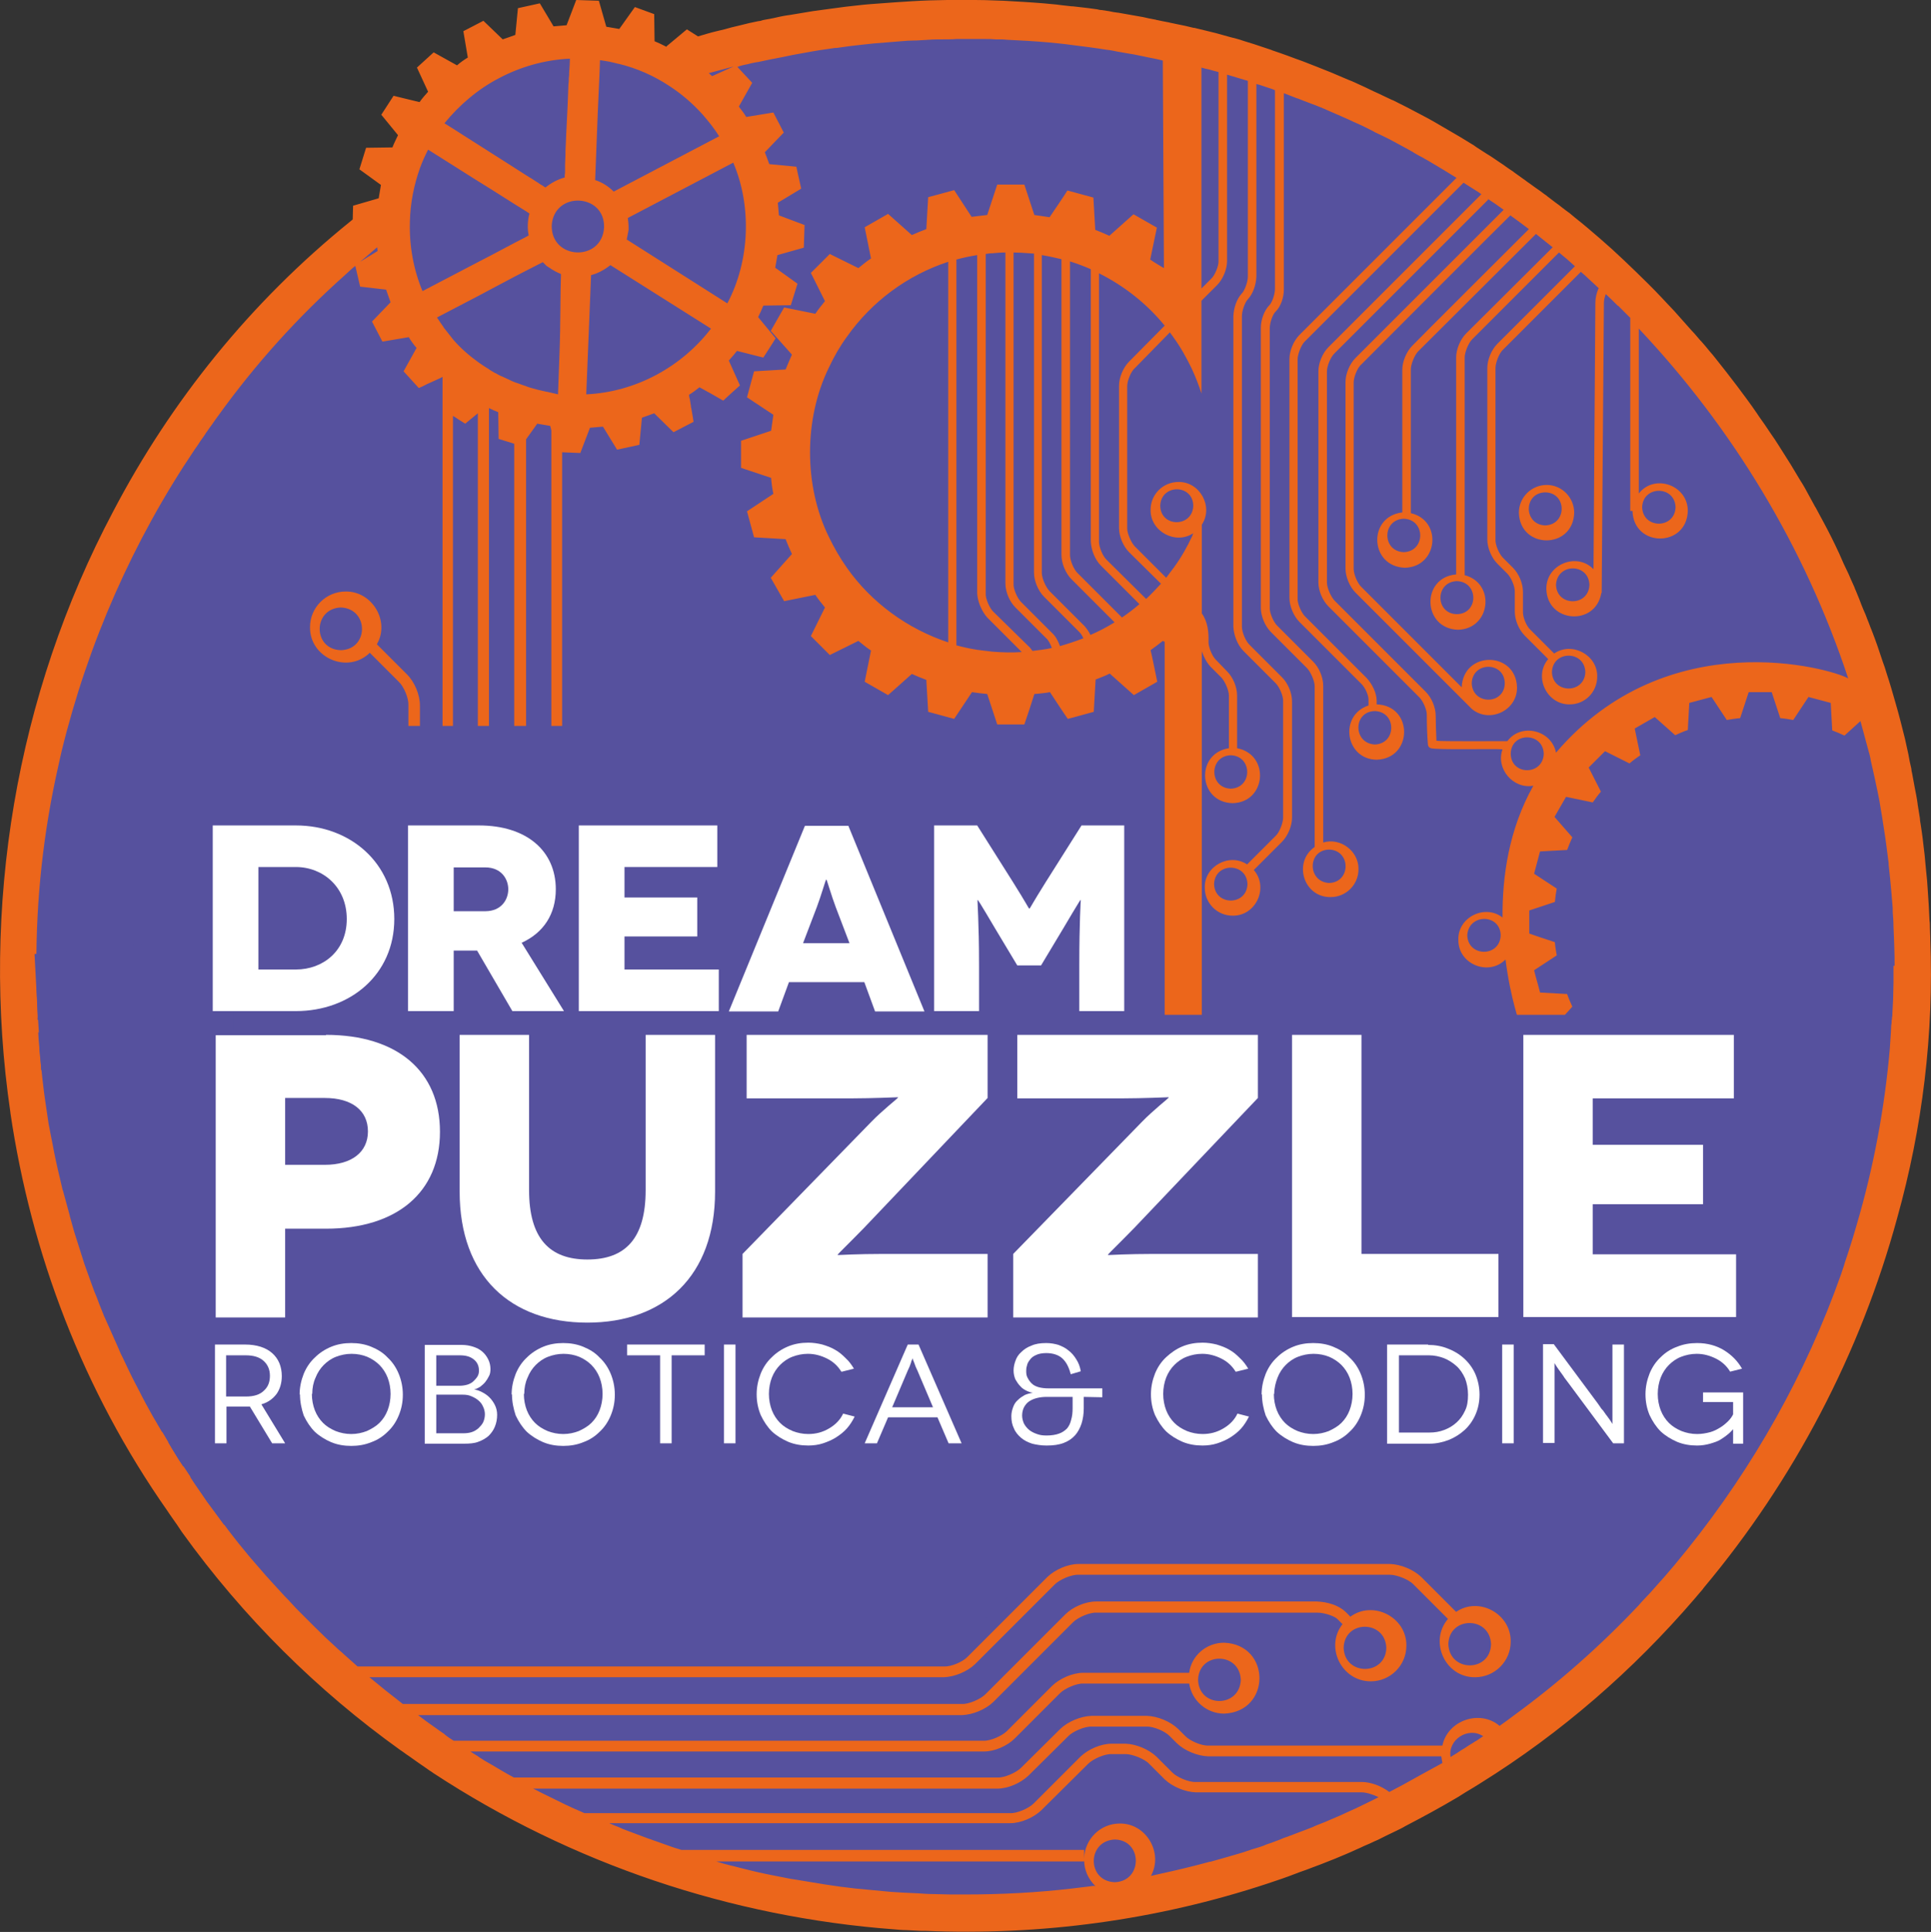 <?xml version="1.0" encoding="utf-8"?>
<!-- Generator: Adobe Illustrator 26.3.1, SVG Export Plug-In . SVG Version: 6.00 Build 0)  -->
<svg version="1.1" id="Livello_1" xmlns="http://www.w3.org/2000/svg" xmlns:xlink="http://www.w3.org/1999/xlink" x="0px" y="0px"
	 viewBox="0 0 520.1 520.3" style="enable-background:new 0 0 520.1 520.3;" xml:space="preserve">
<rect x="0" y="0" width="520.1" height="520.3" fill="#333333" stroke="none"/>
<style type="text/css">
	.st0{fill:#FFFFFF;}
	.st1{fill:#56519E;}
	.st2{fill:#EC661B;}
</style>
<g>
	<path class="st0" d="M198.5,17.5l-0.9,0.4c0.3-0.1,0.7-0.2,1-0.3L198.5,17.5z"/>
	<path class="st1" d="M515.3,260.8c0,140.9-114.2,255.1-255.1,255.1C119.3,515.9,5,401.7,5,260.8c0-81.3,38-153.7,97.2-200.4v-0.3
		c0-28.6,23.2-51.9,51.8-51.9c10.9,0,21.1,3.4,29.5,9.2c24.2-7.6,49.9-11.7,76.6-11.7C401.1,5.7,515.3,119.9,515.3,260.8z"/>
	<path class="st2" d="M180.3,12.4L180.3,12.4L180.3,12.4c-0.1,0-0.2,0.1-0.3,0.1c0,0,0.1,0,0.1,0.1L180.3,12.4L180.3,12.4z"/>
	<path class="st2" d="M342.3,396.7v1h0.8C342.8,397.4,342.5,397,342.3,396.7z"/>
	<path class="st2" d="M119.5,101.5C119.5,101.6,119.5,101.6,119.5,101.5C119.5,101.6,119.5,101.6,119.5,101.5
		C119.6,101.6,119.5,101.6,119.5,101.5z"/>
	<path class="st2" d="M113.1,259.7V190c0-2.9-1.4-6.3-3.5-8.4l-8.1-8.1c3.6-6.1-1.2-14.3-8.4-14.2c-5.3,0-9.6,4.3-9.6,9.6
		c-0.1,8.3,10.2,12.7,16.1,6.9l7.8,7.8c1.4,1.3,2.7,4.5,2.6,6.3v69.7c0,1.9,0.7,4,1.7,5.9c0.3,0.5,0.8,0.8,1.3,0.8l1.5,0
		c0.6,0,0.9-0.6,0.6-1.1C114.4,264,113.1,261.7,113.1,259.7z M91.8,175.1c-7.6-0.2-7.6-11.2,0-11.5
		C99.4,163.9,99.4,174.9,91.8,175.1z"/>
	<path class="st2" d="M96.2,261.8c-1.3-1.3-2.7-4.5-2.6-6.3v-50.9h-0.5c5.6-6,1.2-16.1-7.1-16c-5.3,0-9.6,4.3-9.6,9.6
		c-0.1,7.2,8.1,12,14.2,8.3v49c0.1,2.9,1.5,6.3,3.5,8.4l1.4,1.4c0.8,0.8,1.8,1.2,2.9,1.2h0.4c0.7,0,1.1-0.9,0.6-1.4L96.2,261.8z
		 M84.6,204.3c-7.6-0.2-7.6-11.2,0-11.5C92.2,193,92.2,204,84.6,204.3z"/>
	<path class="st2" d="M416.6,130.6c-4.1,0-7.5,3.3-7.5,7.5c0.3,9.9,14.6,9.9,14.9,0C424,134,420.7,130.6,416.6,130.6z M416.2,141.5
		c-5.9-0.2-5.9-8.8,0-8.9C422.1,132.7,422.1,141.3,416.2,141.5z"/>
	<path class="st2" d="M119.5,101.5C119.5,101.6,119.5,101.6,119.5,101.5C119.5,101.6,119.5,101.6,119.5,101.5
		C119.6,101.6,119.5,101.6,119.5,101.5z"/>
	<path class="st2" d="M180.3,12.4L180.3,12.4L180.3,12.4l-0.2,0.2L180.3,12.4L180.3,12.4z"/>
	<path class="st2" d="M519.9,253c0-0.1,0-0.3,0-0.4c0-1-0.1-1.9-0.1-2.8c0-0.6,0-1.3-0.1-1.9c-0.1-1.3-0.1-2.7-0.2-4
		c-0.1-1.5-0.2-3-0.3-4.6c-0.1-1.5-0.2-3-0.4-4.6c-0.1-1.4-0.3-2.8-0.4-4.3c-0.2-1.4-0.3-2.8-0.5-4.2c0,0,0,0,0-0.1
		c-0.1-0.7-0.2-1.4-0.3-2.2c-0.1-0.7-0.2-1.3-0.3-2c-0.1-0.5-0.2-1.1-0.2-1.6c-0.2-1.2-0.4-2.5-0.6-3.7c0,0,0-0.1,0-0.1
		c-0.2-1.5-0.5-3-0.8-4.5c-0.2-1.3-0.5-2.5-0.7-3.8c-0.1-0.4-0.2-0.8-0.2-1.2c-0.3-1.3-0.6-2.6-0.8-3.9c-0.3-1.4-0.6-2.7-0.9-4.1
		c-0.8-3.2-1.6-6.4-2.5-9.5c-0.8-2.8-1.6-5.6-2.5-8.3c-0.3-1-0.6-2-1-3c-0.9-2.8-1.9-5.7-3-8.5c-0.4-0.9-0.7-1.9-1.1-2.8
		c-0.3-0.9-0.7-1.8-1.1-2.7c-0.4-1-0.8-1.9-1.1-2.8c-0.3-0.7-0.6-1.5-0.9-2.2c-0.1-0.3-0.3-0.6-0.4-1c-0.3-0.7-0.6-1.3-0.9-2
		c-0.5-1.2-1-2.3-1.6-3.5c-0.6-1.2-1.1-2.5-1.7-3.8c0-0.1-0.1-0.1-0.1-0.2c-1.2-2.6-2.5-5.2-3.9-7.8c-0.7-1.3-1.4-2.6-2.1-3.9
		c-0.1-0.2-0.2-0.4-0.3-0.5c-0.6-1.1-1.2-2.2-1.8-3.3c0,0,0,0,0,0c-0.7-1.3-1.4-2.6-2.2-3.8c-0.6-1-1.2-2-1.8-3
		c-0.5-0.9-1.1-1.8-1.6-2.6c-0.8-1.3-1.6-2.5-2.4-3.8c-0.7-1.1-1.4-2.2-2.2-3.3c-1-1.5-2-3-3.1-4.5c-0.2-0.3-0.4-0.6-0.6-0.9
		c-1.7-2.5-3.5-4.9-5.3-7.3c-1.8-2.4-3.7-4.8-5.6-7.2c-0.6-0.8-1.3-1.6-1.9-2.3c-0.7-0.9-1.5-1.8-2.2-2.6c-0.1-0.1-0.2-0.2-0.3-0.3
		c-0.7-0.8-1.4-1.7-2.2-2.5c-1.6-1.8-3.2-3.6-4.8-5.4c-0.6-0.6-1.2-1.3-1.8-1.9c-0.5-0.5-1-1.1-1.5-1.6c-1.2-1.3-2.5-2.6-3.8-3.9
		c-2.1-2.1-4.3-4.2-6.5-6.3c-2.1-2-4.2-3.9-6.4-5.8c-2.2-1.9-4.4-3.8-6.7-5.6c-0.9-0.8-1.8-1.5-2.8-2.2c-0.1-0.1-0.2-0.2-0.4-0.3
		c-0.7-0.6-1.4-1.1-2.1-1.6c-0.7-0.5-1.4-1.1-2.1-1.6c-0.2-0.2-0.5-0.4-0.8-0.6c-0.8-0.6-1.6-1.2-2.5-1.8c-0.6-0.4-1.2-0.9-1.8-1.3
		c-0.5-0.3-0.9-0.7-1.4-1c-0.8-0.6-1.7-1.2-2.5-1.8c-0.2-0.2-0.4-0.3-0.7-0.5c-1.1-0.7-2.1-1.5-3.2-2.2c-1.2-0.8-2.3-1.6-3.5-2.3
		c-1.2-0.8-2.4-1.5-3.5-2.3c-1.2-0.7-2.4-1.5-3.6-2.2c-1.2-0.7-2.4-1.4-3.6-2.1s-2.4-1.4-3.6-2.1c-1.2-0.7-2.4-1.3-3.7-2
		c-2.4-1.3-4.8-2.5-7.2-3.7c-0.1,0-0.2-0.1-0.3-0.1c-1.3-0.6-2.5-1.2-3.8-1.8c-1.6-0.7-3.1-1.5-4.7-2.2c-1.1-0.5-2.1-1-3.2-1.4
		c-1.6-0.7-3.1-1.3-4.7-2c-2.5-1-5-2-7.6-3c-1.4-0.5-2.8-1-4.1-1.5c-1.3-0.5-2.6-0.9-4-1.4c-0.2-0.1-0.3-0.1-0.5-0.2
		c-1.2-0.4-2.4-0.8-3.6-1.2c-0.3-0.1-0.6-0.2-0.9-0.3c-1-0.3-1.9-0.6-2.9-0.9c-1.1-0.4-2.3-0.7-3.5-1c-1.2-0.3-2.4-0.7-3.6-1
		c-0.8-0.2-1.6-0.4-2.4-0.6c-1.2-0.3-2.5-0.6-3.7-0.9c-0.1,0-0.1,0-0.2,0c-1.5-0.4-3-0.7-4.5-1c-0.8-0.2-1.6-0.3-2.3-0.5
		c-0.5-0.1-1.1-0.2-1.6-0.3c-0.5-0.1-0.9-0.2-1.4-0.3c-0.1,0-0.2,0-0.4-0.1c-1.1-0.2-2.2-0.4-3.4-0.7c-1.1-0.2-2.3-0.4-3.4-0.6
		c-1.1-0.2-2.2-0.4-3.4-0.6c0,0,0,0-0.1,0c-0.8-0.1-1.5-0.2-2.3-0.4c-0.7-0.1-1.3-0.2-2-0.3c-0.4,0-0.8-0.1-1.2-0.2
		c-0.7-0.1-1.4-0.2-2.2-0.3c-0.6-0.1-1.1-0.1-1.7-0.2c-0.9-0.1-1.7-0.2-2.6-0.3l-0.3,0c-0.9-0.1-1.8-0.2-2.7-0.3
		c-0.5-0.1-1.1-0.1-1.6-0.2c-1.1-0.1-2.1-0.2-3.2-0.3c-3.6-0.3-7.2-0.5-10.8-0.7c-6.7-0.3-13.4-0.3-20.1-0.1c-3,0.1-6,0.3-9,0.5
		c-2.3,0.2-4.5,0.3-6.8,0.5c-0.8,0.1-1.5,0.1-2.2,0.2c-1.5,0.2-3,0.3-4.5,0.5c-1.5,0.2-3,0.4-4.5,0.6c-1.5,0.2-2.9,0.4-4.4,0.6
		c-1.2,0.2-2.4,0.4-3.6,0.6c-0.8,0.1-1.6,0.3-2.4,0.4c-0.2,0-0.4,0.1-0.7,0.1c-1.4,0.2-2.7,0.5-4,0.8c-0.5,0.1-1.1,0.2-1.6,0.3
		c-0.6,0.1-1.2,0.2-1.7,0.4c-0.2,0-0.4,0.1-0.7,0.1c-1.6,0.3-3.2,0.7-4.8,1.1c-0.1,0-0.3,0.1-0.4,0.1c-1.3,0.3-2.6,0.6-3.9,1
		c-0.7,0.2-1.4,0.3-2.1,0.5c-1.7,0.4-3.3,0.9-5,1.4l-3-1.9l-5.4,4.5h0l-0.2,0.2c0,0-0.1,0-0.1-0.1c0,0,0,0,0,0c-1-0.5-2-1-3-1.4
		l-0.1-7.3L171,1.9l-4.2,5.9c-1.1-0.2-2.3-0.4-3.5-0.6l-2-7L155.2,0l-2.6,6.8c-1.2,0.1-2.4,0.2-3.5,0.3l-3.7-6.2l-5.9,1.3l-0.7,7.2
		c-1.1,0.4-2.2,0.8-3.4,1.2l-5.2-5l-5.4,2.8l1.2,7.1c-1,0.6-2,1.3-2.9,2.1l-6.3-3.5l-4.5,4.1l3,6.5c-0.8,0.9-1.6,1.8-2.3,2.8l-7-1.7
		l-3.3,5.1l4.5,5.5c-0.5,1.1-1.1,2.2-1.5,3.3l-7.1,0.1l-1.8,5.8l5.8,4.2c-0.2,1.2-0.4,2.4-0.6,3.6l-6.9,2l-0.1,3.7v0
		c-0.2,0.2-0.4,0.3-0.6,0.5c-27,21.8-48.4,48.5-63.9,78.1c0,0,0,0,0,0C4.3,187.1-5.3,244.5,2.8,299.6c0,0,0,0.1,0,0.1
		c5.6,37.9,19.5,74.7,42.3,107.2c0.2,0.3,0.4,0.6,0.6,0.9c0.7,1,1.4,2,2.1,3c0.4,0.6,0.8,1.2,1.2,1.8c16.6,23.1,36.6,42.8,58.8,58.7
		c0.8,0.5,1.5,1.1,2.3,1.6c0.8,0.6,1.6,1.1,2.4,1.7c0.9,0.6,1.7,1.2,2.6,1.8c0.5,0.4,1.1,0.7,1.6,1.1
		c37.2,24.4,80.1,38.8,124.2,42.1c1.1,0.1,2.2,0.2,3.3,0.2c1.3,0.1,2.5,0.1,3.8,0.2c0.4,0,0.8,0,1.2,0c30.9,1.3,62.2-2.8,92.4-12.8
		c2.4-0.8,4.8-1.6,7.1-2.5c1.5-0.6,3.1-1.1,4.6-1.7c0.8-0.3,1.6-0.6,2.4-0.9c1.3-0.5,2.5-1,3.8-1.5c1.9-0.8,3.9-1.6,5.8-2.5
		c1-0.4,1.9-0.9,2.9-1.3s1.9-0.9,2.9-1.3c0.8-0.4,1.6-0.8,2.4-1.2c0.8-0.4,1.7-0.8,2.5-1.2c0.8-0.4,1.7-0.8,2.5-1.3
		c4.8-2.5,9.6-5.1,14.3-7.9c0.6-0.4,1.3-0.8,1.9-1.2c1.4-0.8,2.8-1.7,4.1-2.5c21.7-13.5,41.1-30.4,57.6-49.6c0.6-0.7,1.1-1.3,1.7-2
		c0.3-0.3,0.6-0.7,0.8-1c24.3-29,42.2-63.2,52.1-99.6C517.8,303.7,520.9,278.4,519.9,253z M400.8,53.6c0.2,0.1,0.4,0.3,0.6,0.4
		c0.5,0.3,1,0.7,1.5,1c0.7,0.5,1.4,1,2.1,1.5c-0.1,0.1-39.8,39.8-39.9,39.9c-1.6,1.6-2.7,4.3-2.7,6.5v50.2c0,2.2,1.1,4.9,2.7,6.5
		l31.3,31.3l0,0c4.7,4,12.3,0.5,12.2-5.8c-0.3-9.8-14.5-9.9-14.9,0l-27-27c-1.1-1-2.1-3.5-2.1-4.9v-50.2c0-1.4,1-4,2.1-4.9
		c0.2-0.2,39.9-40,40.1-40.1c1.7,1.2,3.4,2.5,5,3.7c-0.1,0.1-31.3,31.2-31.4,31.4c-1.6,1.6-2.7,4.3-2.7,6.5v38.4
		c-9.4,1.1-8.8,14.6,0.7,14.9c8.9-0.2,10.2-12.7,1.6-14.7V99.5c0-1.4,1-3.9,2-4.9L413.7,63c1.5,1.2,3,2.4,4.5,3.6l-0.2,0.2l-23.1,23
		c-1.6,1.6-2.7,4.3-2.7,6.5v58.4c-9.5,0.8-9.1,14.6,0.5,14.9c8.8-0.2,10.2-12.5,1.8-14.7V96.3c0-1.4,1-3.9,2-4.9l23.2-23.2l0.2-0.2
		c1.5,1.2,2.9,2.4,4.3,3.7c-0.2,0.2-20.7,20.7-20.9,20.9c-1.6,1.6-2.7,4.3-2.7,6.5v46.2c0,2.2,1.1,4.9,2.7,6.5l2.7,2.7
		c1,1,2.1,3.5,2,5v5.2c0,2.3,1.1,4.9,2.7,6.5l6.3,6.3c-4,4.7-0.4,12.3,5.8,12.2c4.1,0,7.4-3.3,7.4-7.5c0.1-5.8-6.8-9.5-11.6-6.2
		l-6.4-6.4c-1.1-1-2.1-3.5-2-5v-5.2c0-2.3-1.1-4.9-2.7-6.5l-2.7-2.7c-1-1-2.1-3.5-2-4.9V99.1c0-1.4,1-4,2-4.9l21-21
		c0,0,0.1,0.1,0.1,0.1c0.7,0.6,1.4,1.2,2.1,1.9c0.9,0.8,1.7,1.6,2.6,2.4c0,0.1-0.1,0.2-0.1,0.2c-0.5,1.2-0.8,2.5-0.8,3.7l-0.5,71.8
		c-4.5-4.7-12.8-1.3-12.7,5.3c0.2,9.2,13.3,10.1,14.8,1.1h0.1l0.6-78.2c0-0.6,0.2-1.5,0.5-2.3c0,0,0,0,0,0c1.1,1,2.1,2,3.1,3
		c0.1,0.1,0.2,0.2,0.3,0.2c1.1,1.1,2.2,2.2,3.2,3.2v52h0.6c0.3,9.9,14.6,9.9,14.9,0c0-7-9-10.1-13.2-4.7V88.5
		c25.2,26.7,44.7,58.8,56.4,94.2c-4.7-2.7-48.7-15.2-78.7,20c-1.2-6.1-9.4-8.1-13.1-3.1c-1.4,0-18.1,0.1-19.1-0.1
		c-0.1-2.2-0.2-4.7-0.2-6.7c0-2.3-1.1-4.9-2.7-6.5l-24.5-24.5c-1-1-2.1-3.5-2.1-4.9V100c0-1.4,1-3.9,2.1-4.9l41.3-41.3L400.8,53.6z
		 M396.4,184c0.2-5.9,8.8-5.9,8.9,0C405.2,189.9,396.6,189.9,396.4,184z M378.1,139.7c5.9,0.2,5.9,8.8,0,9
		C372.2,148.5,372.2,139.9,378.1,139.7z M392.4,156.5c5.9,0.2,5.9,8.8,0,8.9C386.5,165.3,386.5,156.7,392.4,156.5z M418,181
		c0.2-5.9,8.8-5.9,9,0C426.8,186.9,418.2,186.9,418,181z M428.1,157.5c-0.2,5.9-8.8,5.9-9,0C419.4,151.6,427.9,151.6,428.1,157.5z
		 M442.3,136.6c0.2-5.9,8.8-5.9,9,0C451.1,142.5,442.5,142.5,442.3,136.6z M415.8,203c-0.2,5.9-8.8,5.9-8.9,0
		C407,197.1,415.6,197.1,415.8,203z M323.6,18.2c0.7,0.2,1.4,0.4,2,0.5c0.6,0.2,1.2,0.3,1.8,0.5c0.3,0.1,0.5,0.1,0.8,0.2v50.8
		c0.1,1.4-1,4-2,4.9l-2.6,2.6V18.2z M315.1,89.5c0.3,0.5,0.7,0.9,1,1.4l0,0c1.9,2.6,3.5,5.5,4.9,8.4l0,0c1,2.2,1.9,4.4,2.6,6.7V81
		l4.2-4.2c1.6-1.6,2.7-4.3,2.7-6.5V20.1c1.7,0.5,3.3,1,5,1.5c0.2,0,0.4,0.1,0.6,0.2v52.7c0,1.5-0.9,3.8-1.6,4.5
		c-1.4,1.5-2.2,3.9-2.3,6.1v83.7c0.1,2.2,1.1,4.9,2.7,6.5l8.7,8.7c1,1,2.1,3.5,2,4.9v31.3c0,1.4-1,4-2,4.9l-7.7,7.7
		c-4.8-3.2-11.6,0.5-11.4,6.3c0,4.1,3.3,7.5,7.5,7.5c6.3,0.1,9.8-7.6,5.7-12.3l7.6-7.6c1.6-1.6,2.7-4.3,2.7-6.5v-31.3
		c0-2.3-1.1-4.9-2.7-6.5l-8.7-8.7c-1.1-1-2.1-3.5-2.1-4.9V85.1c0-1.5,0.9-3.8,1.6-4.5c1.4-1.5,2.2-3.9,2.3-6.1V22.6
		c0.2,0.1,0.5,0.2,0.7,0.2c0.8,0.3,1.6,0.5,2.4,0.8c0.6,0.2,1.3,0.4,1.9,0.7v53.5c0,1.5-0.8,3.8-1.6,4.5c-1.3,1.4-2.2,3.8-2.2,6
		v75.4c0,2.2,1.1,4.9,2.7,6.5l9.7,9.7c1,1,2.1,3.5,2.1,4.9v43.3c-5.9,4.1-3,13.6,4.3,13.5c4.1,0,7.5-3.3,7.5-7.5
		c0.1-4.9-4.9-8.6-9.5-7.2v-42.2c0-2.3-1.1-4.9-2.7-6.5l-9.7-9.7c-1-1-2.1-3.5-2-4.9V88.4c0-1.5,0.8-3.8,1.6-4.5
		c1.4-1.4,2.2-3.8,2.2-6V25.1c1.2,0.5,2.4,0.9,3.6,1.4c0,0,0.1,0,0.1,0c1,0.4,2,0.8,3.1,1.2c0.5,0.2,1,0.4,1.6,0.6
		c1.5,0.6,3,1.2,4.5,1.9c1.7,0.7,3.4,1.5,5,2.2c1.2,0.6,2.5,1.1,3.7,1.7c0.6,0.3,1.2,0.6,1.8,0.9c0.4,0.2,0.8,0.4,1.1,0.6
		c0.6,0.3,1.3,0.6,1.9,0.9c2.1,1,4.1,2.1,6.1,3.2c0.9,0.5,1.9,1,2.8,1.6c0.7,0.4,1.4,0.8,2.2,1.2c0.6,0.4,1.3,0.7,1.9,1.1
		c2.4,1.4,4.7,2.8,7.1,4.3l-0.1,0.1l-42.2,42.2c-1.6,1.6-2.7,4.3-2.7,6.5V161c0,2.2,1.1,4.9,2.7,6.5l16.6,16.6c1.1,1,2.1,3.3,2,4.5
		v1.4c-8,2.6-6.3,14.5,2.2,14.6c9.8-0.3,9.9-14.6,0-14.9v-1c0-2-1.2-4.5-2.7-6.1l-16.6-16.6c-1-1-2.1-3.5-2-4.9V96.8
		c0-1.4,1-4,2-4.9l42.7-42.7c0.8,0.5,1.5,1,2.2,1.4c0.9,0.6,1.8,1.1,2.6,1.7l-41.2,41.2c-1.6,1.6-2.7,4.3-2.7,6.5v56.8
		c0,2.3,1.1,4.9,2.7,6.5l24.5,24.5c1,1,2.1,3.5,2,4.9c0,2.3,0.1,5.5,0.3,7.8c0.1,0.8,0.6,0.9,0.8,1c1.7,0.5,17,0.1,19.3,0.3
		c-1.9,5.2,2.9,10.8,8.3,9.8c-6.6,11.7-8.4,24.5-8.3,35.5c-4.7-3.7-12.1-0.1-11.9,6c-0.1,6.6,8.2,9.9,12.7,5.3
		c1.3,10.4,3.9,17.5,3.9,17.5l-85.7-0.2V175.4c0.5,1.5,1.3,3,2.3,4.1l2.9,2.9c1,1,2.1,3.5,2.1,4.9v14.2c-9.1,1.4-8.3,14.6,1,14.8
		c9.1-0.2,10.1-13.1,1.2-14.8v-14.2c0-2.3-1.1-4.9-2.7-6.5l-2.9-3c-1.1-1-2.1-3.5-2.1-4.9c0.1-2.6-0.2-5.5-1.8-7.7v-23.9
		c3.2-4.8-0.5-11.6-6.3-11.5c-4.1,0-7.5,3.3-7.5,7.5c-0.1,5.8,6.7,9.5,11.5,6.3c-0.1,0.2-0.2,0.5-0.3,0.8c0,0,0,0,0,0
		c-1.4,3-3,5.8-4.9,8.4l0,0c-0.7,0.9-1.4,1.9-2.1,2.8l-8.4-8.4c-1-1-2.1-3.5-2.1-4.9v-38.3c0-1.4,1-4,2.1-4.9L315.1,89.5z
		 M336,238.1c-0.2,5.9-8.8,5.9-9,0C327.2,232.2,335.8,232.2,336,238.1z M358,228.8c5.9,0.2,5.9,8.8,0,9
		C352.1,237.5,352.1,228.9,358,228.8z M370.3,191.5c5.9,0.2,5.9,8.8,0,9C364.4,200.2,364.4,191.6,370.3,191.5z M404.2,251.9
		c-0.2,5.9-8.8,5.9-9,0C395.5,246,404.1,246,404.2,251.9z M331.5,203.4c5.9,0.2,5.9,8.8,0,9C325.6,212.2,325.6,203.6,331.5,203.4z
		 M321.4,136.2c-0.2,5.9-8.8,5.9-8.9,0C312.7,130.3,321.3,130.3,321.4,136.2z M304.1,97.4c-1.6,1.6-2.7,4.3-2.7,6.5v38.3
		c0,2.2,1.1,4.9,2.7,6.5l8.6,8.5c-1.3,1.4-2.6,2.8-4,4.1l-10.6-10.5c-1.1-1-2.1-3.5-2.1-4.9V73.6c6.8,3.4,12.9,8.2,17.7,14.1
		L304.1,97.4z M265.9,166.3l9.3,9.3c-2.6,0.2-5.3,0.1-7.9-0.1v0c-1.4-0.2-2.8-0.3-4.1-0.5c-1.9-0.3-3.7-0.7-5.6-1.2V69.9
		c1.8-0.5,3.7-0.9,5.6-1.2v91.1C263.3,162,264.4,164.6,265.9,166.3z M267.5,164.7c-1-1-2.1-3.5-2-4.9V68.4c0.6-0.1,1.2-0.2,1.9-0.2
		v0c1.1-0.1,2.2-0.2,3.4-0.2v89.1c0,2.3,1.1,4.9,2.7,6.5l8.3,8.3c0.6,0.5,1.1,1.5,1.5,2.6c-1.7,0.4-3.5,0.6-5.2,0.8
		c-0.2-0.3-0.5-0.6-0.7-0.9L267.5,164.7z M275,162.1c-1-1-2.1-3.5-2-4.9V68c1.4,0,2.8,0.1,4.1,0.2v0c0.5,0,0.9,0.1,1.4,0.1v85.9
		c0,2.2,1.1,4.9,2.7,6.5l9.5,9.5c0.4,0.4,0.8,1,1.1,1.7c-2.1,0.8-4.2,1.5-6.3,2.1c-0.5-1.4-1.2-2.7-2.2-3.6L275,162.1z M282.7,159.2
		c-1-1-2.1-3.5-2.1-4.9l0-85.6c1.8,0.3,3.6,0.7,5.3,1.1v79.7c0,2.2,1.1,4.9,2.7,6.5l11.6,11.6c-2.1,1.3-4.2,2.4-6.5,3.4
		c-0.4-0.9-1-1.7-1.6-2.4L282.7,159.2z M290.3,154.4c-1.1-1-2.1-3.5-2.1-4.9V70.4c1.9,0.6,3.8,1.3,5.6,2.1v73.3
		c0.1,2.3,1.1,4.9,2.7,6.5l10.4,10.4c-1.5,1.3-3.1,2.5-4.7,3.6L290.3,154.4z M197.6,17.9l-5.8,2.6c-0.3-0.3-0.6-0.5-0.9-0.8
		C193.1,19.1,195.3,18.5,197.6,17.9z M168.8,64.5c0.1-0.5,0.2-1,0.3-1.5c0-0.1,0-0.2,0.1-0.4c0-0.2,0-0.4,0.1-0.6c0,0,0-0.1,0-0.1
		c0-0.3,0-0.5,0-0.8c0-0.8-0.1-1.6-0.2-2.4l28.4-14.9c5,11.7,4.5,26.4-1.6,37.9C193.4,80.1,171.8,66.4,168.8,64.5z M191.5,88.5
		c-8,10.4-20.4,17.1-33.6,17.7c0.3-7.9,1-24.1,1.3-32.1c1.9-0.5,3.7-1.5,5.2-2.7L191.5,88.5z M161,30.4L161,30.4l0.5-11.2
		c0,0,0,0,0.1,0c0,0,0,0-0.1,0l0.1-3c0.4,0.1,0.9,0.1,1.3,0.2c0.8,0.1,1.7,0.3,2.5,0.5c0.4,0.1,0.8,0.2,1.2,0.3l0.1,0
		c4.9,1.2,9.4,3.2,13.5,5.9c3.4,2.2,6.4,4.8,9.1,7.8c0.8,0.9,1.5,1.8,2.3,2.8c0.7,0.9,1.4,1.9,2.1,3l-28.4,14.9
		c-1.4-1.4-3.1-2.5-5-3.1L161,30.4z M162.7,61.3c-0.6,9.3-14.3,8.7-14.1-0.6C149.2,51.4,163,52,162.7,61.3z M119.5,88.2
		c0-0.1-0.1-0.1-0.1-0.2c-0.2-0.3-0.5-0.7-0.7-1c-0.3-0.5-0.7-1-1-1.5l11.5-6L132,78l6.8-3.6l2.9-1.5l4.5-2.3
		c0.2,0.2,0.4,0.4,0.6,0.6c0.1,0.1,0.3,0.3,0.4,0.4c0.1,0.1,0.2,0.1,0.3,0.2c0.1,0.1,0.3,0.2,0.5,0.3c0.5,0.4,1.1,0.7,1.6,1
		c0.1,0.1,0.3,0.1,0.4,0.2c0.4,0.2,0.7,0.3,1.1,0.5c-0.2,4.8-0.1,13.6-0.4,21.3l-0.4,11.1c0,0-1.3-0.3-3-0.7c-0.1,0-0.1,0-0.1,0
		c-1.5-0.3-3.1-0.7-4.4-1.1c-0.2-0.1-0.4-0.1-0.6-0.2c-0.2-0.1-0.4-0.1-0.5-0.2c-1-0.3-1.9-0.7-2.9-1c-0.6-0.2-1.2-0.5-1.8-0.8
		c-0.4-0.2-0.9-0.4-1.3-0.6c-0.2-0.1-0.4-0.2-0.7-0.3c-0.5-0.2-1-0.5-1.5-0.8c0,0,0,0-0.1,0c-0.5-0.3-1-0.6-1.5-0.9
		c0,0-0.1,0-0.1-0.1c-1-0.6-1.9-1.2-2.9-1.9c-2.5-1.8-4.8-3.8-6.8-6.1L119.5,88.2z M119.6,101.6c-0.1,0-0.1,0-0.1,0
		C119.5,101.6,119.5,101.6,119.6,101.6C119.5,101.6,119.6,101.6,119.6,101.6z M134.5,21c5.7-3,12.2-4.9,19-5.2
		c0,1.1-0.1,2.3-0.2,3.7c0,0.5,0,1-0.1,1.6c0,0.5,0,1.1-0.1,1.7c-0.1,3.5-0.3,7.5-0.5,11.4v0c0,0.7-0.1,1.3-0.1,1.9
		c0,0.9-0.1,1.7-0.1,2.5c0,0.7-0.1,1.4-0.1,2.1c0,0.3,0,0.7,0,1c0,0.9-0.1,1.7-0.1,2.5c0,0.3,0,0.5,0,0.8c0,0.3,0,0.5,0,0.8
		c0,0.5,0,0.9-0.1,1.3c0,0.2,0,0.5,0,0.7c-1.9,0.5-3.7,1.5-5.2,2.7c-0.2-0.1-0.4-0.3-0.6-0.4c-0.2-0.1-0.4-0.3-0.7-0.4
		c-0.2-0.2-0.5-0.3-0.7-0.5c-0.3-0.2-0.7-0.4-1.1-0.7c-0.4-0.3-0.8-0.5-1.3-0.8c-2.2-1.4-4.7-3-7.2-4.6c-3.3-2.1-6.6-4.2-9.6-6.1
		c-2.3-1.5-4.4-2.8-6-3.8C123.7,28.3,128.7,24,134.5,21z M110.4,59.7c0.1-5,1.1-9.9,2.7-14.4v0c0.6-1.7,1.4-3.4,2.2-5l2.7,1.7h0
		l9.5,6l1.6,1l2.9,1.8l6.8,4.3l2.9,1.8l0.9,0.6c-0.5,1.9-0.6,4-0.2,5.9l-0.7,0.4l-2.9,1.5l-6.8,3.6l-2.9,1.5l-15.3,8
		C111.4,72.7,110.2,66.2,110.4,59.7z M99.6,68.3c0.5-0.5,1.1-0.9,1.6-1.4c0.1-0.1,0.3-0.2,0.4-0.3c0,0.3,0.1,0.7,0.1,1L97,70.5
		C97.8,69.8,98.7,69.1,99.6,68.3z M10.1,272c0-0.8-0.1-1.5-0.1-2.3c0-0.2,0-0.5,0-0.7c0-0.7-0.1-1.5-0.1-2.2c0-0.9,0-1.7-0.1-2.6
		c3.7-2,8.4,0.9,8.3,5.1c0.1,4-4.3,6.9-8,5.3C10.2,273.7,10.1,272.8,10.1,272z M293.7,508c-0.9,0.1-1.7,0.2-2.5,0.3
		c-0.8,0.1-1.7,0.2-2.5,0.3c-9.4,1.1-19,1.6-28.7,1.6c-1.4,0-2.8,0-4.1,0c-1.4,0-2.8-0.1-4.2-0.1h-0.1c-1.4,0-2.8-0.1-4.2-0.2
		c-1.4-0.1-2.8-0.1-4.2-0.2c-1.1-0.1-2.1-0.1-3.2-0.2c-2.1-0.2-4.2-0.4-6.4-0.6c-1.1-0.1-2.1-0.2-3.2-0.3c-1.4-0.2-2.7-0.3-4.1-0.5
		c-1.4-0.2-2.7-0.4-4.1-0.6c-0.2,0-0.4-0.1-0.6-0.1c-2.4-0.4-4.9-0.8-7.3-1.2l-1.3-0.2c-2-0.4-4.1-0.8-6.1-1.2
		c-1.6-0.3-3.2-0.7-4.9-1.1c-0.8-0.2-1.6-0.4-2.4-0.6c-0.9-0.2-1.8-0.5-2.8-0.7c-1.3-0.3-2.6-0.7-3.9-1.1h99.1v-0.4
		c0,2.8,1.2,5.3,3.1,7.1C294.8,507.8,294.2,507.9,293.7,508z M300.3,506.9c-7.6-0.2-7.6-11.2,0-11.5
		C307.8,495.6,307.8,506.6,300.3,506.9z M365.2,487c-0.7,0.3-1.3,0.6-2,0.9c-1.5,0.7-3,1.4-4.5,2c-1.3,0.6-2.6,1.1-3.9,1.6
		c-0.4,0.2-0.8,0.3-1.1,0.5c-0.6,0.2-1.2,0.5-1.8,0.7c-0.8,0.3-1.6,0.6-2.4,0.9c-0.6,0.2-1.2,0.5-1.8,0.7c-0.4,0.1-0.7,0.3-1.1,0.4
		c-0.6,0.2-1.2,0.4-1.8,0.7c-0.8,0.3-1.6,0.6-2.4,0.9c-0.6,0.2-1.3,0.4-1.9,0.7c-1,0.4-2.1,0.7-3.1,1c-0.9,0.3-1.8,0.6-2.7,0.9
		c-0.6,0.2-1.1,0.3-1.7,0.5c-0.8,0.2-1.6,0.5-2.4,0.7c-0.5,0.1-0.9,0.3-1.4,0.4c-1.1,0.3-2.1,0.6-3.2,0.9c0,0-0.1,0-0.2,0
		c-1.2,0.3-2.5,0.7-3.8,1c-3.9,1-7.9,1.9-12,2.8c3.4-6.2-1.3-14.2-8.4-14.1c-5.3,0-9.5,4.3-9.6,9.5v-2.4H183.5
		c-0.8-0.3-1.7-0.5-2.5-0.8c-1.4-0.5-2.8-1-4.2-1.5c-0.7-0.2-1.3-0.5-2-0.7c-0.4-0.1-0.7-0.3-1.1-0.4c-1.6-0.6-3.2-1.2-4.8-1.8
		c-0.8-0.3-1.6-0.6-2.4-1c-0.8-0.3-1.6-0.6-2.4-1h108c2.9,0,6.3-1.5,8.4-3.5l12.6-12.5c1.3-1.3,4.5-2.7,6.3-2.6h3.8
		c1.8,0,5.1,1.3,6.3,2.6l4.2,4.2c2.1,2,5.5,3.4,8.4,3.5l44.7,0c1.2,0,3.1,0.6,4.5,1.3C369.2,485.1,367.2,486,365.2,487z
		 M377.8,480.7c-1.2,0.6-2.4,1.3-3.6,1.9c-2.1-1.6-5-2.7-7.5-2.7H322c-1.8,0.1-5.1-1.3-6.3-2.6l-4.2-4.2c-2.1-2-5.5-3.4-8.3-3.5
		h-3.8c-2.9,0-6.3,1.5-8.4,3.5l-12.6,12.6c-1.3,1.3-4.5,2.7-6.3,2.6H157.4c-0.8-0.4-1.6-0.7-2.5-1.1c-0.8-0.4-1.6-0.7-2.4-1.1
		c-1.9-0.9-3.8-1.9-5.7-2.8c-1.1-0.5-2.1-1.1-3.2-1.6h125c2.9,0,6.3-1.5,8.4-3.5l10.7-10.6c1.2-1.3,4.5-2.7,6.3-2.6h14.8
		c1.9-0.1,5.1,1.3,6.3,2.6l1.9,1.9c2.1,2,5.5,3.4,8.4,3.5h62.8c0.1,0.6,0.2,1.2,0.3,1.8C385,476.7,381.4,478.7,377.8,480.7z
		 M399,467.9c-0.6,0.4-1.1,0.8-1.7,1.1c-0.7,0.5-1.5,0.9-2.2,1.4c-0.7,0.5-1.5,0.9-2.2,1.4c-0.7,0.5-1.5,0.9-2.2,1.4
		c-0.8-4.7,4.8-8.3,8.8-5.6C399.3,467.7,399.1,467.8,399,467.9z M510,260.1c0,1.5,0,3,0,4.4c0,1.5-0.1,3-0.1,4.5
		c-0.1,1.3-0.1,2.7-0.2,4c0,0.3,0,0.7-0.1,1c0,0.3,0,0.6-0.1,0.9c0,0.4,0,0.8-0.1,1.1c0,0.7-0.1,1.3-0.1,2c-0.1,1.5-0.2,3-0.3,4.5
		c0,0,0,0,0,0c-1.4,16.1-4.4,32-8.9,47.3c-0.7,2.4-1.4,4.8-2.2,7.2c-0.3,0.8-0.5,1.6-0.8,2.4c-0.1,0.4-0.3,0.8-0.4,1.3
		c-0.3,0.8-0.5,1.6-0.8,2.4c-9.5,26.9-23.6,51.9-41.3,74c-1.2,1.5-2.4,2.9-3.6,4.4c-1.3,1.5-2.6,3.1-3.9,4.5
		c-0.5,0.6-1.1,1.2-1.6,1.8c-0.7,0.8-1.4,1.6-2.2,2.4c-0.7,0.7-1.4,1.5-2,2.2c-10.3,10.9-21.6,20.9-33.7,29.7
		c-0.5,0.4-1.1,0.8-1.6,1.2c-0.7,0.5-1.4,1-2.1,1.5c-5.3-4.5-14-1.5-15.4,5.3h-63c-1.9,0.1-5.1-1.3-6.3-2.6l-1.9-1.9
		c-2.1-2-5.5-3.4-8.4-3.5H294c-2.9,0.1-6.3,1.5-8.4,3.5L275,476.1c-1.3,1.3-4.5,2.7-6.3,2.6H138.4c-1.1-0.6-2.2-1.2-3.2-1.8
		c-0.9-0.5-1.8-1.1-2.7-1.6c-0.7-0.4-1.4-0.8-2.1-1.2c-0.2-0.1-0.4-0.3-0.6-0.4c-0.4-0.2-0.8-0.5-1.2-0.8c-0.7-0.4-1.3-0.8-1.9-1.2
		H265c2.9,0,6.3-1.5,8.3-3.5l12.2-12.2c1.3-1.3,4.5-2.7,6.3-2.6h28.5c0.7,4.6,4.7,8.1,9.4,8.1c12.7-0.5,12.7-18.6,0-19.1
		c-4.8,0-8.8,3.5-9.4,8.1h-28.5c-2.9,0-6.3,1.5-8.4,3.5l-12.2,12.2c-1.3,1.3-4.5,2.7-6.3,2.6H122.2c-0.8-0.5-1.6-1-2.3-1.6
		c-0.1-0.1-0.2-0.1-0.2-0.2c-0.8-0.5-1.6-1.1-2.3-1.6c-0.8-0.6-1.6-1.1-2.4-1.7c-0.8-0.6-1.6-1.2-2.4-1.8h146.5
		c2.9-0.1,6.3-1.5,8.4-3.5l21.5-21.5c1.3-1.3,4.5-2.7,6.3-2.6h59.5c2,0,4.8,1,5.5,1.8c0.5,0.5,1,1,1.3,1.3
		c-4.8,6.1-0.3,15.4,7.6,15.4c5.3,0,9.6-4.3,9.6-9.6c0.1-7.7-9-12.3-15.1-7.8c-0.4-0.4-0.8-0.9-1.4-1.4c-1.8-1.7-4.8-2.6-7.6-2.7
		h-59.5c-2.9,0-6.3,1.5-8.3,3.5l-21.5,21.5c-1.3,1.3-4.5,2.7-6.3,2.6H108.5c-3-2.3-6-4.7-9-7.2h154.7c2.9-0.1,6.3-1.5,8.4-3.5
		l21.5-21.5c1.3-1.3,4.5-2.7,6.4-2.6h83.9c1.8,0,5.1,1.3,6.3,2.6l9.3,9.3c-5.2,6.1-0.7,15.8,7.3,15.7c5.3,0,9.6-4.3,9.6-9.6
		c0.1-7.5-8.6-12.2-14.7-8l-9.4-9.4c-2.1-2-5.5-3.4-8.4-3.5h-83.9c-2.9,0-6.3,1.5-8.4,3.5l-21.5,21.5c-1.3,1.4-4.5,2.7-6.3,2.6h-158
		c-1.2-1.1-2.5-2.2-3.7-3.3c-0.6-0.6-1.3-1.1-1.9-1.7c-2-1.8-4-3.7-5.9-5.6c-0.5-0.5-1-1-1.5-1.5c-0.8-0.8-1.7-1.7-2.5-2.5
		c-0.8-0.8-1.5-1.5-2.2-2.3c-0.6-0.7-1.3-1.4-1.9-2c-1.1-1.2-2.2-2.4-3.3-3.6c-0.6-0.7-1.3-1.4-1.9-2.1c-1.3-1.5-2.6-3-3.9-4.5
		c-0.3-0.4-0.7-0.8-1-1.2c-0.6-0.7-1.2-1.5-1.8-2.2c-0.2-0.2-0.3-0.4-0.5-0.6c-0.6-0.8-1.2-1.5-1.8-2.3c-0.7-0.9-1.4-1.8-2.1-2.8
		c-0.6-0.8-1.2-1.6-1.8-2.5c-0.1-0.1-0.2-0.2-0.3-0.4h99.2c1.8-0.1,5.1,1.3,6.3,2.6l28.3,28.3c2.1,2,5.5,3.4,8.4,3.5h49.1
		c2.9-0.1,6.3-1.5,8.3-3.5l21.9-21.9c1.3-1.3,4.5-2.7,6.3-2.6h2.9c2.9-0.1,6.3-1.5,8.4-3.5l3.8-3.8c1.2-1.3,4.5-2.7,6.3-2.6h18.2
		c0.6,4.7,4.6,8.3,9.5,8.3c7.6,0.1,12.3-8.8,7.9-15h-0.8v-1c-2-2.2-5.2-3.5-8.4-3l-6.6,4c0,0-0.1,0.1-0.1,0.1
		c-0.7,1.1-1.2,2.4-1.5,3.7h-18.2c-2.9,0-6.3,1.5-8.4,3.5l-3.8,3.8c-1.3,1.3-4.5,2.7-6.3,2.6h-2.9c-2.9,0.1-6.3,1.5-8.4,3.5
		l-21.9,21.9c-1.3,1.3-4.5,2.7-6.3,2.6h-49.1c-1.8,0-5.1-1.3-6.3-2.6l-28.3-28.3c-2.1-2-5.5-3.4-8.4-3.5H56.1
		c-0.1-0.1-0.2-0.3-0.3-0.4c-0.6-0.9-1.3-1.8-1.9-2.7c-0.2-0.2-0.3-0.5-0.5-0.7c-0.8-1.1-1.5-2.2-2.2-3.3h10c0.8,0,1.4-0.6,1.4-1.4
		c0-0.8-0.6-1.4-1.4-1.4H49.3c0-0.1-0.1-0.1-0.1-0.2c-0.4-0.6-0.8-1.2-1.2-1.8c-0.2-0.4-0.5-0.8-0.7-1.2c-0.7-1.1-1.4-2.2-2-3.3
		h15.9c0.8,0,1.4-0.6,1.4-1.4v0c0-0.8-0.6-1.4-1.4-1.4H43.6c-0.4-0.7-0.7-1.3-1.1-1.9c-0.4-0.7-0.9-1.5-1.3-2.2c0,0,0,0,0,0
		c-1.3-2.3-2.5-4.5-3.7-6.9c-0.4-0.8-0.8-1.5-1.2-2.3c-1.2-2.3-2.3-4.7-3.4-7c-0.4-0.7-0.7-1.5-1-2.2c-0.9-2.1-1.9-4.2-2.8-6.3
		c-0.3-0.7-0.6-1.3-0.9-2c-0.1-0.2-0.2-0.4-0.3-0.7c-0.4-1-0.8-2-1.2-3c-0.4-1.1-0.8-2.2-1.3-3.3c-0.4-1.1-0.8-2.2-1.2-3.3
		c-0.5-1.4-1-2.8-1.5-4.2c-0.9-2.8-1.8-5.6-2.7-8.5c-0.4-1.4-0.8-2.9-1.2-4.3c0,0,0-0.1,0-0.1c-0.6-2.2-1.2-4.4-1.8-6.6
		c0-0.1,0-0.2-0.1-0.2c-0.2-1-0.5-2-0.7-3c-0.8-3.3-1.5-6.5-2.1-9.8c-0.2-0.8-0.3-1.7-0.5-2.5c-0.2-0.9-0.3-1.8-0.5-2.6
		c-0.1-0.9-0.3-1.8-0.4-2.7c-0.4-2.7-0.8-5.3-1.1-8c-0.1-0.6-0.1-1.1-0.2-1.7c-0.2-1.9-0.4-3.8-0.6-5.7c-0.1-0.8-0.2-1.6-0.2-2.5
		c-0.1-0.8-0.1-1.5-0.2-2.3c0-0.6-0.1-1.2-0.1-1.8c5.6,2.3,12.2-1.6,12.9-7.6h37.8c0.8,0,1.4-0.6,1.4-1.4c0-0.8-0.6-1.4-1.4-1.4
		H23.3c-0.8-6.1-8-9.9-13.5-7.1v0c-0.1-18.4,1.9-36.5,5.9-54.2c0.2-0.9,0.4-1.8,0.6-2.7c0.1-0.4,0.2-0.9,0.3-1.3
		c7.1-29.1,19.3-56.7,35.8-81.2c0.6-0.8,1.1-1.6,1.7-2.5c0.4-0.6,0.9-1.2,1.3-1.9c0.4-0.6,0.8-1.1,1.2-1.7c0.7-0.9,1.3-1.9,2-2.8
		C68.8,98,80.3,85.3,93,74c0.4-0.4,0.9-0.8,1.3-1.2c0.4-0.4,0.9-0.8,1.4-1.2l1.3,5.6L104,78c0.4,1.2,0.8,2.3,1.2,3.4l-5,5.2l2.8,5.4
		l7.1-1.2c0.6,1,1.3,2,2.1,2.9l-3.5,6.3c0.9,1,3.3,3.6,4.1,4.5c0.5-0.2,1.4-0.6,2.3-1.1c0.3-0.1,0.6-0.3,0.9-0.4
		c1.3-0.6,2.5-1.1,3.2-1.5v152.8c0,2.9,1.5,6.3,3.5,8.3l3.4,3.4c0.2,0.2,0.4,0.3,0.6,0.3h1.5c0.8,0,1.2-1,0.6-1.5l-4.2-4.2
		c-1.3-1.3-2.7-4.5-2.6-6.3V112l0.5,0.3l0.9,0.6l1.9,1.2l3.4-2.8v138.4c0,2.9,1.5,6.3,3.5,8.4l8.1,8.1c0.1,0.2,0.3,0.2,0.6,0.2h1.8
		c0.7,0,1.1-0.9,0.6-1.4l-9-9c-1.3-1.3-2.7-4.5-2.6-6.3V109.9c0.8,0.4,1.7,0.8,2.5,1.1l0.1,7.2l4.2,1.3v125.1c0,2.9,1.5,6.3,3.5,8.3
		l13.2,13.2c0.1,0.1,0.3,0.2,0.4,0.2h2.3c0.6,0,0.8-0.7,0.4-1.1L144.3,251c-1.3-1.3-2.7-4.5-2.6-6.3V118.3l3-4.2
		c1.1,0.2,2.3,0.4,3.5,0.6l0.3,1.2v123.8c0,2.9,1.4,6.3,3.5,8.4l14.2,14.2c2.1,2,5.5,3.4,8.4,3.4l69.4-0.7
		c12.7-0.5,12.7-18.6,0-19.1c-9,0-12.9,11.4-6,17h-63.4c-1.8,0-5.1-1.3-6.3-2.6L154,246c-1.4-1.3-2.7-4.5-2.6-6.3V121.8l4.9,0.2
		l2.6-6.8c1.2-0.1,2.3-0.2,3.5-0.3l3.8,6.2l6-1.3l0.7-7.3c1.1-0.4,2.2-0.8,3.3-1.2l5.2,5.1l5.4-2.8c-0.1-0.6-0.3-2.1-0.6-3.6
		c0-0.1,0-0.2-0.1-0.3c0-0.1,0-0.2,0-0.3c-0.1-0.7-0.2-1.3-0.3-1.9c0-0.1,0-0.2-0.1-0.3c-0.1-0.4-0.1-0.7-0.1-0.9
		c1-0.6,1.9-1.3,2.8-2c1.5,0.8,4.9,2.7,6.4,3.6c0.8-0.8,3.6-3.3,4.5-4.1l-3-6.7c0.8-0.9,1.5-1.7,2.2-2.6c1.5,0.4,5.6,1.4,7.1,1.8
		c0.7-1.1,2.6-4,3.3-5.2l-4.7-5.7c0.5-1,1-2.1,1.4-3.1l7.4-0.1l1.8-5.8l-6-4.3c0.2-1.1,0.4-2.2,0.6-3.4l7.1-2l0.2-6.1l-6.9-2.6
		c-0.1-1.1-0.2-2.3-0.3-3.4l6.3-3.8l-0.9-4l-0.4-1.9l-7.3-0.7c-0.4-1.1-0.8-2.2-1.2-3.2l5.1-5.3l-2.8-5.4l-7.3,1.2
		c-0.6-1-1.3-1.9-2-2.8l3.6-6.4l-4-4.3c0.2,0,0.4-0.1,0.6-0.2c0.7-0.2,1.4-0.4,2.1-0.5c0.8-0.2,1.5-0.4,2.2-0.5
		c0.2,0,0.4-0.1,0.7-0.1c0.9-0.2,1.9-0.4,2.8-0.6c0.2,0,0.3-0.1,0.5-0.1c1-0.2,2.1-0.4,3.1-0.6c0.9-0.2,1.9-0.4,2.9-0.6
		c0.7-0.1,1.5-0.3,2.2-0.4c2.2-0.4,4.3-0.8,6.5-1.1c0.7-0.1,1.4-0.2,2.1-0.3c0.4-0.1,0.7-0.1,1.1-0.1c1.2-0.2,2.4-0.3,3.6-0.5
		c0.9-0.1,1.7-0.2,2.6-0.3c1.2-0.1,2.5-0.3,3.7-0.4c1.2-0.1,2.5-0.2,3.7-0.3c1.2-0.1,2.5-0.2,3.7-0.3c1.2-0.1,2.4-0.2,3.6-0.2
		c0.2,0,0.3,0,0.5,0c1.1-0.1,2.3-0.1,3.4-0.2c1.2-0.1,2.5-0.1,3.7-0.1c1.2,0,2.5,0,3.7-0.1c0.8,0,1.5,0,2.3,0c1.3,0,2.6,0,3.9,0
		c0.4,0,0.8,0,1.2,0c0.1,0,0.3,0,0.4,0c0.9,0,1.8,0,2.8,0.1c0.2,0,0.3,0,0.5,0c0.8,0,1.6,0,2.4,0.1c1.9,0.1,3.8,0.2,5.7,0.3
		c0.9,0.1,1.9,0.1,2.9,0.2c0.8,0.1,1.7,0.1,2.5,0.2c2.1,0.2,4.3,0.4,6.4,0.7c3.2,0.4,6.4,0.8,9.5,1.3c1,0.1,2,0.3,2.9,0.5
		c0.8,0.1,1.6,0.3,2.3,0.4c1.4,0.2,2.9,0.5,4.3,0.8c0.6,0.1,1.3,0.3,1.9,0.4c1.2,0.2,2.5,0.5,3.7,0.8c0,0.4,0,0.8,0,1.3l0.3,54.6
		c0,0-2.6-1.5-3.7-2.3l1.8-8.6l-6.3-3.6l-6.5,5.8c-1.3-0.6-2.5-1.1-3.8-1.6l-0.5-8.7c-1-0.3-6-1.6-7-1.9c-0.9,1.5-3.8,5.7-4.8,7.2
		c-0.7-0.1-1.3-0.2-2-0.3c-0.7-0.1-1.4-0.2-2.1-0.3l-0.1-0.3l-2.6-7.9h-7.3l-2.7,8.2l0,0c-0.9,0.1-1.8,0.2-2.6,0.3
		c-0.5,0.1-1.1,0.1-1.6,0.2c-0.5-0.8-4.3-6.6-4.7-7.2c-1,0.3-5.9,1.6-7,1.9l-0.5,8.6c-1.3,0.5-2.6,1-3.9,1.6l-6.4-5.7l-6.3,3.6
		l1.7,8.4c-1.2,0.8-2.3,1.7-3.4,2.6l-7.7-3.8l-5.1,5.1l3.8,7.6c-0.9,1.1-1.8,2.2-2.6,3.4l-8.4-1.7l-3.6,6.3l5.7,6.4
		c-0.6,1.3-1.1,2.6-1.7,4l-8.5,0.5l-1.9,7l7.1,4.7c-0.2,1.4-0.4,2.8-0.6,4.3l-8.1,2.7v7.3l8.1,2.7c0.1,1.4,0.3,2.9,0.6,4.3l-7.1,4.7
		l1.9,7l8.5,0.5c0.5,1.3,1.1,2.7,1.7,4l-5.7,6.4l3.6,6.3l8.4-1.7c0.8,1.2,1.7,2.3,2.6,3.4l-3.8,7.7c1.1,1.1,4.1,4.1,5.1,5.1
		c1.7-0.8,6-3,7.7-3.8c1.1,0.9,2.2,1.8,3.4,2.6l-1.7,8.4l6.3,3.6l6.4-5.7c1.3,0.6,2.6,1.1,3.9,1.6c0,0,0,0,0,0
		c0.1,2.1,0.4,6.5,0.5,8.6l7,1.9l2.2-3.3l0,0l2.6-3.9c0,0,0,0,0,0c1.4,0.2,2.8,0.4,4.1,0.5l2.7,8.2h7.3c0.7-2,2.1-6.2,2.7-8.2
		c0.4,0,0.8-0.1,1.2-0.1c1-0.1,2-0.2,3-0.4c1.4,2.1,3.4,5.2,4.8,7.2c1.3-0.3,5.8-1.6,7-1.9c0-0.4,0.5-8.5,0.5-8.7
		c1.3-0.5,2.6-1,3.8-1.6l6.5,5.8c1.9-1.1,4.4-2.5,6.3-3.6c-0.3-1.4-1.4-7-1.8-8.5c1.1-0.8,2.2-1.6,3.3-2.5c0.1,0.1,0.3,0.2,0.5,0.2
		v108.5c0,2.8,2.2,5,5,5c0,0,73.1,0,97.9,0.4c3.6,0.1,5.9-3.9,4-7l-2-3.2l0.3-0.3l4.6-5.1c-0.5-1.1-1-2.2-1.4-3.4l-7.3-0.4
		c-0.4-1.7-1.2-4.3-1.6-6l6.1-4c-0.2-1.2-0.4-2.3-0.5-3.5c0,0-0.1-0.1-0.1-0.1c-0.9-0.3-6.4-2.1-6.8-2.3v-6.2l6.9-2.3
		c0.1-1.2,0.3-2.5,0.5-3.6l-6.1-4l1.6-6l7.3-0.4c0.4-1.1,0.9-2.3,1.4-3.4l-4.8-5.5l3.1-5.4l7.2,1.5c0.7-1,1.4-2,2.2-2.9l-3.3-6.5
		l4.4-4.4l6.6,3.3c0.9-0.8,1.9-1.5,2.9-2.2l-1.5-7.2l5.4-3.1l5.5,4.9c1.1-0.5,2.2-1,3.4-1.4l0.4-7.3l6-1.6l4.1,6.2
		c1.2-0.2,2.4-0.4,3.6-0.5l2.3-7h6.2c0.5,1.5,1.8,5.5,2.3,7c1.2,0.1,2.4,0.3,3.5,0.5l4.1-6.2l6,1.6l0.4,7.4c1.1,0.4,2.2,0.9,3.3,1.4
		l4.3-3.9c0.5,1.9,1.1,3.9,1.6,5.9c0.2,0.7,0.4,1.5,0.6,2.2c0,0.1,0,0.2,0.1,0.3c0.2,0.8,0.4,1.5,0.5,2.3c0.4,1.6,0.7,3.2,1.1,4.9
		c0.2,1.1,0.5,2.2,0.7,3.3c0.2,0.8,0.3,1.7,0.5,2.5c0.1,0.8,0.3,1.6,0.4,2.4c0.1,0.8,0.3,1.6,0.4,2.4c0.1,0.9,0.3,1.8,0.4,2.6
		c0.5,3.1,0.9,6.3,1.3,9.5c0,0.1,0,0.3,0,0.4v0c0.1,1.3,0.3,2.5,0.4,3.8c0.1,1.1,0.2,2.1,0.3,3.2c0.1,1.2,0.2,2.3,0.3,3.5
		c0.1,0.8,0.1,1.5,0.1,2.3c0.1,1.2,0.2,2.5,0.2,3.8c0,0.8,0.1,1.5,0.1,2.3c0,0.9,0.1,1.7,0.1,2.6c0.1,2.2,0.1,4.4,0.1,6.6V260.1z
		 M322.7,452.4c0.2-7.6,11.2-7.6,11.5,0C333.9,460,322.9,460,322.7,452.4z M361.9,443.8c0.2-7.6,11.2-7.6,11.5,0
		C373.2,451.3,362.2,451.4,361.9,443.8z M390.1,442.8c0.2-7.6,11.2-7.6,11.5,0C401.4,450.4,390.4,450.4,390.1,442.8z M328,403.6
		c0.2-7.6,11.2-7.6,11.5,0C339.2,411.2,328.2,411.2,328,403.6z M236.7,255.9c0.2-7.6,11.2-7.6,11.5,0
		C247.9,263.5,236.9,263.5,236.7,255.9z M223.2,144.5L223.2,144.5c-6.7-13.7-6.7-31.6,0-45.4l0,0c1.4-3,3-5.8,4.9-8.4c0,0,0,0,0,0
		c6.7-9.5,16.3-16.6,27.3-20.2V173c-10.9-3.6-20.7-10.7-27.3-20.1l0,0C226.2,150.2,224.6,147.4,223.2,144.5z"/>
	<path class="st2" d="M342.3,396.7v1h0.8C342.8,397.4,342.5,397,342.3,396.7z"/>
	<rect x="84.4" y="195.5" class="st1" width="174.9" height="71.1"/>
	<rect x="42.4" y="256.1" class="st1" width="20.6" height="21.5"/>
	<rect x="307.1" y="273.3" class="st1" width="118.3" height="15.3"/>
	<polygon class="st1" points="55.8,404.5 60.3,410.6 120.8,435 204.5,446.8 254.9,445.9 280.8,421 310.2,416.1 353.1,414.8 
		361.4,389.8 232.6,386.8 115.6,388.5 	"/>
	<polygon class="st1" points="42.5,383.6 47.3,391.7 74.8,392.5 71.3,381.5 	"/>
	<polygon class="st1" points="47.3,391.7 55.8,404.5 83.6,408.2 75.2,389.4 	"/>
	<circle class="st1" cx="88.1" cy="198" r="14.3"/>
	<polygon class="st1" points="9.3,256.9 10.1,272 11.1,288.2 35.7,282.8 45.2,268.7 40.2,254.2 11.1,256.9 	"/>
	<g>
		<path class="st0" d="M79.7,222.3c14.7,0,26.5,10.2,26.5,25.2c0,15-11.9,24.8-26.5,24.8H57.3v-50H79.7z M79.7,261.1
			c7.3,0,13.7-5,13.7-13.6c0-8.6-6.4-14-13.7-14H69.6v27.6H79.7z"/>
		<path class="st0" d="M138,272.3l-9.5-16.3h-6.3v16.3h-12.3v-50H129c12.9,0,20.7,6.9,20.7,17.2c0,6.7-3.3,11.7-9.2,14.4l11.4,18.4
			H138z M122.2,245.4h8.5c4.4,0,6.2-3.2,6.2-5.9c0-2.7-1.8-5.9-6.2-5.9h-8.5V245.4z"/>
		<path class="st0" d="M193.6,261.1v11.2h-37.7v-50h37.3v11.2h-25v8.2h19.6v10.5h-19.6v8.9H193.6z"/>
		<path class="st0" d="M232.8,264.5h-20.3l-2.9,7.9h-13.3l20.5-50h11.7l20.5,50h-13.3L232.8,264.5z M228.8,254l-3.7-9.7
			c-1.1-2.9-2.4-7.4-2.5-7.4h-0.1c-0.1,0-1.4,4.5-2.5,7.4l-3.7,9.7H228.8z"/>
		<path class="st0" d="M302.8,222.3v50h-12.1v-12.2c0-11.9,0.4-17.7,0.4-17.7H291c-0.1,0-4.2,6.9-4.6,7.6l-6,10H274l-6-10
			c-0.4-0.7-4.5-7.6-4.6-7.6h-0.1c-0.1,0,0.4,5.9,0.4,17.7v12.2h-12.1v-50h11.6l9.6,15.2c3.7,5.9,4.3,7.2,4.4,7.2h0.1
			c0.1,0,0.7-1.3,4.4-7.2l9.6-15.2H302.8z"/>
	</g>
	<g>
		<path class="st0" d="M87.8,278.7c19.2,0,30.7,9.8,30.7,26.1c0,16.3-11.6,26.1-30.7,26.1h-11v23.9H58.1v-76H87.8z M87.5,313.7
			c7.2,0,11.6-3.4,11.6-9c0-5.6-4.3-9-11.6-9H76.8v18H87.5z"/>
		<path class="st0" d="M192.6,278.7v42.2c0,22.8-13.8,35.3-34.4,35.3c-20.7,0-34.4-12.5-34.4-35.3v-42.2h18.7v41.8
			c0,13,5.5,18.7,15.7,18.7s15.7-5.6,15.7-18.7v-41.8H192.6z"/>
		<path class="st0" d="M266,295.7l-33.2,34.9c-3.5,3.6-7.2,7.2-7.2,7.3l0.1,0.1c0.1,0,5.5-0.3,12.1-0.3H266v17.1H200v-17.1
			l34.7-35.6c2.8-2.9,7.2-6.4,7.2-6.5l-0.1-0.1c-0.1,0-7.2,0.3-12.1,0.3h-28.6v-17.1H266V295.7z"/>
		<path class="st0" d="M338.8,295.7l-33.2,34.9c-3.5,3.6-7.2,7.2-7.2,7.3l0.1,0.1c0.1,0,5.5-0.3,12.1-0.3h28.2v17.1h-65.9v-17.1
			l34.7-35.6c2.8-2.9,7.2-6.4,7.2-6.5l-0.1-0.1c-0.1,0-7.2,0.3-12.1,0.3H274v-17.1h64.8V295.7z"/>
		<path class="st0" d="M403.6,337.6v17.1H348v-76h18.7v59H403.6z"/>
		<path class="st0" d="M467.6,337.6v17.1h-57.3v-76h56.7v17.1h-38v12.5h29.7v16h-29.7v13.5H467.6z"/>
	</g>
	<g>
		<path class="st0" d="M76.8,388.7h-3.5l-6-9.9c-0.1,0-0.3,0-0.6,0h-0.7h-5v9.9h-3.1v-26.6h8.1c3.1,0,5.6,0.8,7.3,2.3
			c1.7,1.5,2.6,3.6,2.6,6.2c0,1.9-0.5,3.5-1.4,4.8c-1,1.3-2.3,2.3-4.1,2.8L76.8,388.7z M60.9,376.1h5.3l0,0c2.2,0,3.8-0.5,4.9-1.6
			c1.1-1,1.6-2.3,1.6-4c0-1.7-0.6-3-1.7-4c-1.1-1-2.7-1.5-4.8-1.5h-5.3V376.1z"/>
		<path class="st0" d="M80.8,375.5l-0.1,0.1c0-2,0.4-3.8,1.1-5.6c0.7-1.7,1.7-3.2,3-4.4c1.2-1.2,2.7-2.2,4.4-2.9
			c1.7-0.7,3.5-1,5.4-1s3.7,0.3,5.4,1c1.7,0.7,3.2,1.6,4.4,2.9c1.3,1.2,2.3,2.7,3,4.4c0.7,1.7,1.1,3.6,1.1,5.6
			c0,2.1-0.4,3.9-1.1,5.6c-0.7,1.7-1.7,3.2-3,4.4c-1.2,1.2-2.7,2.2-4.4,2.8c-1.7,0.7-3.5,1-5.4,1c-1.9,0-3.7-0.3-5.4-1
			c-1.6-0.7-3.1-1.6-4.4-2.8c-1.2-1.2-2.2-2.7-3-4.4C81.2,379.4,80.8,377.5,80.8,375.5z M84.1,375.4l-0.1,0c0,1.6,0.3,3.1,0.8,4.4
			c0.5,1.3,1.3,2.5,2.2,3.4c0.9,0.9,2,1.6,3.4,2.2c1.3,0.5,2.7,0.8,4.2,0.8c1.5,0,2.9-0.3,4.2-0.8c1.3-0.6,2.5-1.3,3.4-2.2
			c1-1,1.7-2.1,2.2-3.4c0.5-1.3,0.8-2.8,0.8-4.4s-0.3-3.1-0.8-4.4c-0.5-1.3-1.3-2.5-2.2-3.4c-0.9-0.9-2.1-1.7-3.3-2.2
			s-2.7-0.8-4.2-0.8c-1.5,0-2.9,0.3-4.2,0.8s-2.4,1.3-3.3,2.2c-0.9,0.9-1.7,2.1-2.2,3.4C84.4,372.3,84.1,373.8,84.1,375.4z"/>
		<path class="st0" d="M114.4,362.2h10v0c1.1,0,2.2,0.2,3.1,0.5c0.9,0.3,1.7,0.7,2.4,1.3c0.7,0.6,1.2,1.3,1.6,2.1s0.6,1.7,0.6,2.6
			c0,0.7-0.1,1.4-0.4,1.9c-0.3,0.6-0.6,1.1-1,1.6c-0.4,0.5-0.9,0.9-1.4,1.3c-0.5,0.3-1.1,0.6-1.6,0.7v0c0.7,0.1,1.3,0.3,2.1,0.7
			c0.8,0.4,1.5,0.9,2,1.4c0.6,0.6,1.1,1.3,1.5,2.1s0.6,1.7,0.6,2.6c0,1.2-0.2,2.2-0.6,3.2c-0.4,1-1,1.8-1.7,2.5
			c-0.8,0.7-1.7,1.2-2.8,1.6c-1,0.4-2.3,0.5-3.8,0.5h-10.6V362.2z M117.5,373.2h6.3c0.7,0,1.4-0.1,2.1-0.3c0.6-0.2,1.2-0.5,1.6-0.9
			c0.4-0.4,0.8-0.8,1.1-1.3c0.3-0.5,0.4-1,0.4-1.6c0-1.3-0.5-2.3-1.4-3c-1-0.8-2.2-1.1-3.8-1.1h-6.3V373.2z M117.6,386h7.3l-0.1,0
			c0.8,0,1.6-0.1,2.2-0.3c0.7-0.2,1.3-0.6,1.8-1c0.5-0.5,1-1,1.3-1.6c0.3-0.6,0.5-1.4,0.5-2.2c0-0.8-0.2-1.5-0.5-2.1
			c-0.3-0.7-0.7-1.2-1.3-1.7c-0.6-0.5-1.2-0.8-1.9-1.1c-0.7-0.3-1.4-0.4-2.3-0.4h-7.1V386z"/>
		<path class="st0" d="M137.9,375.5l-0.1,0.1c0-2,0.4-3.8,1.1-5.6c0.7-1.7,1.7-3.2,3-4.4c1.2-1.2,2.7-2.2,4.4-2.9
			c1.7-0.7,3.5-1,5.4-1s3.7,0.3,5.4,1c1.7,0.7,3.2,1.6,4.4,2.9c1.3,1.2,2.3,2.7,3,4.4c0.7,1.7,1.1,3.6,1.1,5.6
			c0,2.1-0.4,3.9-1.1,5.6c-0.7,1.7-1.7,3.2-3,4.4c-1.2,1.2-2.7,2.2-4.4,2.8c-1.7,0.7-3.5,1-5.4,1c-1.9,0-3.7-0.3-5.4-1
			c-1.6-0.7-3.1-1.6-4.4-2.8c-1.2-1.2-2.2-2.7-3-4.4C138.3,379.4,137.9,377.5,137.9,375.5z M141.2,375.4l-0.1,0
			c0,1.6,0.3,3.1,0.8,4.4c0.5,1.3,1.3,2.5,2.2,3.4c0.9,0.9,2,1.6,3.4,2.2c1.3,0.5,2.7,0.8,4.2,0.8c1.5,0,2.9-0.3,4.2-0.8
			c1.3-0.6,2.5-1.3,3.4-2.2c1-1,1.7-2.1,2.2-3.4c0.5-1.3,0.8-2.8,0.8-4.4s-0.3-3.1-0.8-4.4c-0.5-1.3-1.3-2.5-2.2-3.4
			c-0.9-0.9-2.1-1.7-3.3-2.2s-2.7-0.8-4.2-0.8c-1.5,0-2.9,0.3-4.2,0.8s-2.4,1.3-3.3,2.2c-0.9,0.9-1.7,2.1-2.2,3.4
			C141.5,372.3,141.2,373.8,141.2,375.4z"/>
		<path class="st0" d="M168.9,362.1h20.9v2.9h-8.9v23.7h-3.1v-23.7h-8.9V362.1z"/>
		<path class="st0" d="M198.1,388.7H195v-26.6h3.1V388.7z"/>
		<path class="st0" d="M230,368.6l-3.2,0.8l-0.2,0c-0.9-1.5-2.2-2.7-3.8-3.5c-1.6-0.8-3.3-1.3-5.2-1.3c-1.5,0-2.9,0.3-4.2,0.8
			s-2.4,1.3-3.3,2.2c-0.9,0.9-1.7,2.1-2.2,3.4c-0.5,1.3-0.8,2.8-0.8,4.4s0.3,3.1,0.8,4.4c0.5,1.3,1.3,2.5,2.2,3.4
			c0.9,0.9,2,1.6,3.4,2.2c1.3,0.5,2.7,0.8,4.2,0.8c2.1,0,3.9-0.5,5.6-1.5c1.7-1,3-2.3,3.8-4l3.1,0.8c-0.6,1.2-1.3,2.3-2.1,3.2
			c-0.8,0.9-1.8,1.7-2.9,2.4c-1.1,0.7-2.3,1.2-3.5,1.6c-1.2,0.4-2.6,0.6-4,0.6c-1.9,0-3.7-0.3-5.4-1c-1.6-0.7-3.1-1.6-4.4-2.8
			c-1.2-1.2-2.2-2.7-3-4.4c-0.7-1.7-1.1-3.5-1.1-5.6c0-2,0.4-3.8,1.1-5.6c0.7-1.7,1.7-3.2,3-4.4c1.2-1.2,2.7-2.2,4.4-2.9
			c1.7-0.7,3.5-1,5.4-1c1.3,0,2.6,0.2,3.8,0.5c1.3,0.4,2.4,0.8,3.4,1.4c1.1,0.6,2,1.4,2.8,2.2C228.7,366.6,229.4,367.6,230,368.6z"
			/>
		<path class="st0" d="M255.5,388.7l-3-7h-13.3l-3,7h-3.3l11.6-26.6h2.9l11.6,26.6H255.5z M240.3,379h11l-4.2-9.9
			c-0.2-0.5-0.4-0.8-0.5-1.1c-0.1-0.3-0.2-0.6-0.4-1.1c-0.1-0.2-0.2-0.4-0.3-0.8l-0.1-0.3h0l-0.1,0.3c-0.2,0.4-0.3,0.6-0.3,0.8
			c-0.2,0.5-0.3,0.8-0.4,1.1c-0.1,0.3-0.3,0.6-0.5,1.1L240.3,379z"/>
		<path class="st0" d="M296.9,373.8v2.5l-5-0.1v3.1c0,1.5-0.2,2.8-0.6,4.1c-0.4,1.2-1,2.3-1.7,3.1c-0.8,0.9-1.8,1.6-3.1,2.1
			c-1.3,0.5-2.8,0.7-4.6,0.7c-1.4,0-2.7-0.2-3.9-0.5c-1.2-0.4-2.2-0.9-3-1.6c-0.8-0.7-1.5-1.5-1.9-2.5c-0.5-1-0.7-2.1-0.7-3.3
			c0-0.9,0.2-1.7,0.5-2.5c0.3-0.8,0.7-1.4,1.3-1.9c0.5-0.5,1.1-0.9,1.8-1.3c0.7-0.3,1.4-0.5,2.2-0.6v0c-0.6-0.1-1.2-0.3-1.8-0.6
			c-0.6-0.3-1.2-0.7-1.6-1.2c-0.5-0.5-0.9-1.1-1.3-1.8c-0.3-0.7-0.5-1.5-0.5-2.4c0-0.9,0.2-1.8,0.5-2.6c0.3-0.9,0.8-1.7,1.6-2.4
			c0.7-0.7,1.6-1.3,2.7-1.7c1.1-0.5,2.4-0.7,4-0.7c1.2,0,2.3,0.2,3.3,0.5c1,0.4,1.9,0.8,2.7,1.5c0.8,0.6,1.5,1.4,2.1,2.4
			c0.6,0.9,1,2,1.2,3.2l-2.7,0.8c-0.5-1.9-1.2-3.3-2.3-4.3c-1-0.9-2.5-1.4-4.3-1.4c-1.1,0-2.1,0.2-2.7,0.5c-0.7,0.3-1.3,0.7-1.7,1.3
			c-0.4,0.5-0.7,1-0.8,1.6c-0.2,0.6-0.2,1.1-0.2,1.5c0,0.7,0.1,1.3,0.4,1.8c0.3,0.6,0.7,1.1,1.1,1.5c0.5,0.5,1.2,0.8,1.9,1
			c0.8,0.2,1.6,0.3,2.6,0.3H296.9z M288.9,379.2v-3l-7,0c-0.9,0-1.8,0.1-2.6,0.3c-0.8,0.2-1.5,0.5-2.1,0.9s-1,0.9-1.4,1.6
			c-0.3,0.6-0.5,1.4-0.5,2.2c0,0.8,0.2,1.5,0.5,2.2c0.4,0.7,0.8,1.2,1.4,1.7c0.5,0.4,1.2,0.8,2.1,1.1c0.8,0.3,1.6,0.4,2.6,0.4
			c1.3,0,2.5-0.2,3.3-0.5c0.9-0.3,1.6-0.8,2.2-1.4c0.5-0.6,0.9-1.4,1.1-2.3C288.8,381.4,288.9,380.4,288.9,379.2z"/>
		<path class="st0" d="M336.2,368.6l-3.2,0.8l-0.2,0c-0.9-1.5-2.2-2.7-3.8-3.5c-1.6-0.8-3.3-1.3-5.2-1.3c-1.5,0-2.9,0.3-4.2,0.8
			s-2.4,1.3-3.3,2.2c-0.9,0.9-1.7,2.1-2.2,3.4c-0.5,1.3-0.8,2.8-0.8,4.4s0.3,3.1,0.8,4.4c0.5,1.3,1.3,2.5,2.2,3.4
			c0.9,0.9,2,1.6,3.4,2.2c1.3,0.5,2.7,0.8,4.2,0.8c2.1,0,3.9-0.5,5.6-1.5c1.7-1,3-2.3,3.8-4l3.1,0.8c-0.6,1.2-1.3,2.3-2.1,3.2
			c-0.8,0.9-1.8,1.7-2.9,2.4c-1.1,0.7-2.3,1.2-3.5,1.6c-1.2,0.4-2.6,0.6-4,0.6c-1.9,0-3.7-0.3-5.4-1c-1.6-0.7-3.1-1.6-4.4-2.8
			c-1.2-1.2-2.2-2.7-3-4.4c-0.7-1.7-1.1-3.5-1.1-5.6c0-2,0.4-3.8,1.1-5.6c0.7-1.7,1.7-3.2,3-4.4s2.7-2.2,4.4-2.9
			c1.7-0.7,3.5-1,5.4-1c1.3,0,2.6,0.2,3.8,0.5c1.3,0.4,2.4,0.8,3.4,1.4c1.1,0.6,2,1.4,2.8,2.2C334.9,366.6,335.6,367.6,336.2,368.6z
			"/>
		<path class="st0" d="M339.9,375.5l-0.1,0.1c0-2,0.4-3.8,1.1-5.6c0.7-1.7,1.7-3.2,3-4.4c1.2-1.2,2.7-2.2,4.4-2.9
			c1.7-0.7,3.5-1,5.4-1c1.9,0,3.7,0.3,5.4,1c1.7,0.7,3.2,1.6,4.4,2.9c1.3,1.2,2.3,2.7,3,4.4c0.7,1.7,1.1,3.6,1.1,5.6
			c0,2.1-0.4,3.9-1.1,5.6c-0.7,1.7-1.7,3.2-3,4.4c-1.2,1.2-2.7,2.2-4.4,2.8c-1.7,0.7-3.5,1-5.4,1c-1.9,0-3.7-0.3-5.4-1
			c-1.6-0.7-3.1-1.6-4.4-2.8c-1.2-1.2-2.2-2.7-3-4.4C340.3,379.4,339.9,377.5,339.9,375.5z M343.2,375.4l-0.1,0
			c0,1.6,0.3,3.1,0.8,4.4s1.3,2.5,2.2,3.4c0.9,0.9,2,1.6,3.4,2.2c1.3,0.5,2.7,0.8,4.2,0.8c1.5,0,2.9-0.3,4.2-0.8
			c1.3-0.6,2.5-1.3,3.4-2.2c1-1,1.7-2.1,2.2-3.4c0.5-1.3,0.8-2.8,0.8-4.4s-0.3-3.1-0.8-4.4c-0.5-1.3-1.3-2.5-2.2-3.4
			c-0.9-0.9-2.1-1.7-3.3-2.2s-2.7-0.8-4.2-0.8c-1.5,0-2.9,0.3-4.2,0.8s-2.4,1.3-3.3,2.2c-0.9,0.9-1.7,2.1-2.2,3.4
			S343.2,373.8,343.2,375.4z"/>
		<path class="st0" d="M373.5,362.1h11.2l-0.1,0.1c1.9,0,3.7,0.3,5.4,1c1.6,0.6,3.1,1.5,4.4,2.7c1.3,1.2,2.3,2.6,3,4.2
			c0.7,1.7,1.1,3.5,1.1,5.5c0,2-0.4,3.8-1.1,5.4c-0.7,1.6-1.7,3-2.9,4.1c-1.2,1.1-2.6,2-4.3,2.7c-1.6,0.6-3.3,1-5.2,1h-11.4V362.1z
			 M376.7,385.8h8.3H385c1.4,0,2.7-0.2,4-0.7s2.3-1.1,3.3-2c1-0.9,1.7-1.9,2.3-3.2c0.6-1.2,0.8-2.6,0.8-4.3c0-1.6-0.3-3.1-0.8-4.4
			c-0.6-1.3-1.3-2.4-2.3-3.3c-1-0.9-2.1-1.6-3.3-2.1c-1.3-0.5-2.7-0.8-4.1-0.8h-8.1V385.8z"/>
		<path class="st0" d="M407.7,388.7h-3.1v-26.6h3.1V388.7z"/>
		<path class="st0" d="M434.3,362.1h3.1v26.6h-2.9l-11.8-15.9c-0.2-0.3-0.5-0.7-0.9-1.2c-0.4-0.5-0.6-0.8-0.7-1
			c-0.3-0.4-0.7-1-1.3-1.8c-0.4-0.6-0.7-1-0.8-1.2l-0.3-0.5h0v0.6v1.6v2.4v3v13.9h-3.1v-26.6h2.9l11.8,15.9c0.1,0.2,0.4,0.5,0.7,1
			s0.6,0.8,0.8,1c0.2,0.3,0.4,0.6,0.7,1s0.5,0.7,0.6,0.8c0.4,0.5,0.7,1,0.9,1.3l0.3,0.5h0v-0.6v-1.6v-2.4v-2.7V362.1z"/>
		<path class="st0" d="M466.9,384.8L466.9,384.8L466.9,384.8c-0.4,0.4-0.8,0.9-1.4,1.4c-0.6,0.5-1.3,1-2.1,1.5
			c-0.8,0.5-1.8,0.8-2.8,1.1c-1.1,0.3-2.2,0.5-3.5,0.5c-1.9,0-3.7-0.3-5.4-1c-1.6-0.7-3.1-1.6-4.4-2.8c-1.2-1.2-2.2-2.7-3-4.4
			c-0.7-1.7-1.1-3.5-1.1-5.6c0-2,0.4-3.8,1.1-5.6c0.7-1.7,1.7-3.2,3-4.4c1.2-1.2,2.7-2.2,4.4-2.8c1.7-0.7,3.5-1,5.4-1
			c2.8,0,5.2,0.7,7.2,1.9c2.1,1.3,3.7,2.9,4.9,5l-3.2,0.8c-0.9-1.5-2.2-2.7-3.8-3.5s-3.3-1.3-5.2-1.3c-1.5,0-2.9,0.3-4.2,0.8
			s-2.4,1.3-3.3,2.2c-0.9,0.9-1.7,2.1-2.2,3.4c-0.5,1.3-0.8,2.8-0.8,4.4c0,1.6,0.3,3.1,0.8,4.4c0.5,1.3,1.3,2.5,2.2,3.4
			c0.9,0.9,2,1.6,3.4,2.2c1.3,0.5,2.7,0.8,4.2,0.8c1.2,0,2.4-0.2,3.5-0.5c1.1-0.3,2-0.8,2.8-1.3c0.8-0.5,1.5-1.1,2.1-1.7
			s1-1.2,1.3-1.8v-3.3h-8.1V375h10.8v13.8h-2.7v-1.9v-1.2V385V384.8z"/>
	</g>
</g>
</svg>
